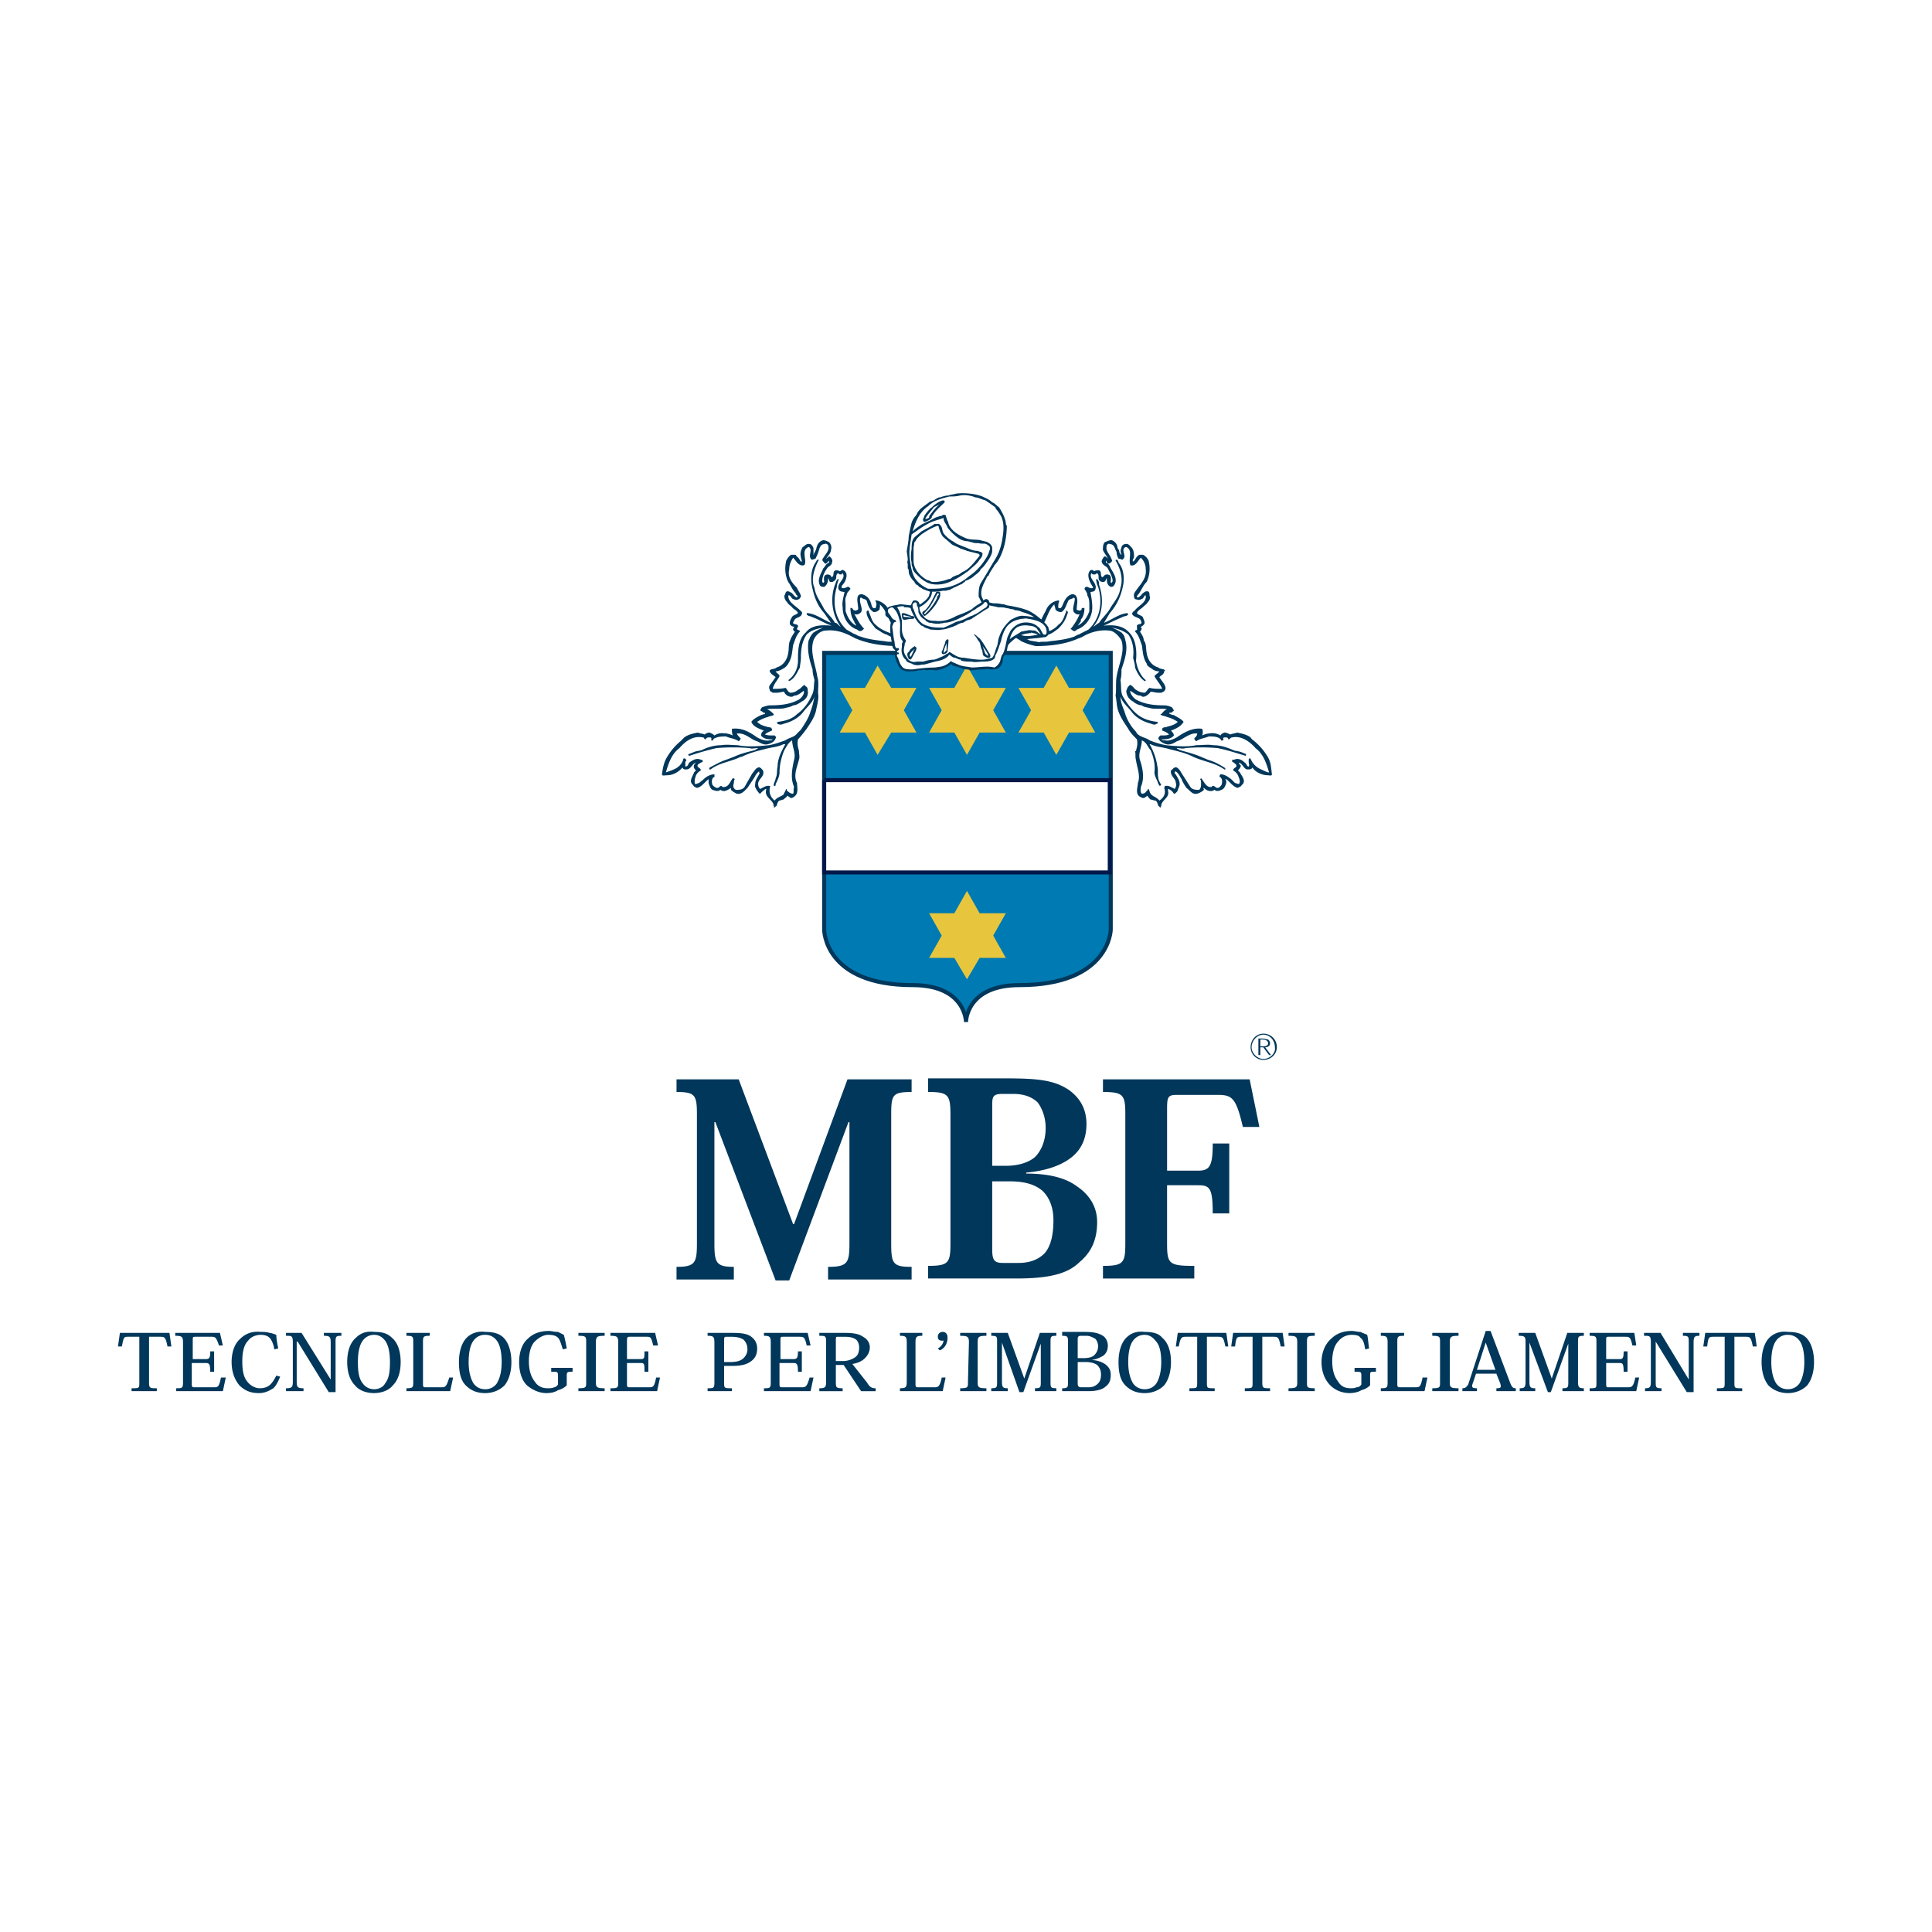 <svg xmlns="http://www.w3.org/2000/svg" width="2500" height="2500" viewBox="0 0 192.756 192.756"><path fill-rule="evenodd" clip-rule="evenodd" fill="#fff" d="M0 0h192.756v192.756H0V0z"/><path d="M82.228 65.14h28.59v27.621s-.096 5.524-9.109 5.524c-5.331 0-5.331 3.684-5.331 3.684s0-3.684-5.33-3.684c-8.82 0-8.82-5.524-8.82-5.524V65.14z" fill-rule="evenodd" clip-rule="evenodd" fill="#007ab3" stroke="#00375a" stroke-width=".405" stroke-miterlimit="2.613"/><path fill-rule="evenodd" clip-rule="evenodd" fill="#fff" d="M82.228 77.836h28.495v9.207H82.228v-9.207z"/><path fill="none" stroke="#001849" stroke-width=".405" stroke-miterlimit="2.613" d="M82.228 77.836h28.495v9.207H82.228v-9.207"/><path fill-rule="evenodd" clip-rule="evenodd" fill="#e7c63d" d="M100.352 95.572h-2.618l-1.259 2.133-1.26-2.133h-2.52l1.26-2.229-1.26-2.229h2.52l1.26-2.229 1.259 2.229h2.618l-1.26 2.229 1.26 2.229zM91.435 73.087h-2.519l-1.357 2.229-1.261-2.229h-2.519l1.26-2.229-1.26-2.229h2.519l1.261-2.229 1.357 2.229h2.519l-1.26 2.229 1.26 2.229zM100.352 73.087h-2.618l-1.259 2.229-1.26-2.229h-2.52l1.26-2.229-1.26-2.229h2.52l1.26-2.229 1.259 2.229h2.618l-1.26 2.229 1.26 2.229zM109.268 73.087h-2.616l-1.261 2.229-1.26-2.229h-2.52l1.26-2.229-1.26-2.229h2.52l1.26-2.229 1.261 2.229h2.616l-1.26 2.229 1.26 2.229z"/><path d="M66.625 75.414a5.927 5.927 0 0 1 1.26-1.454l.388-.388c.388-.291.872-.387 1.357-.484.194.097.485.097.678.194a.74.74 0 0 1 .485-.194c.194.097.291.097.484.291.291-.193.679-.291 1.066-.193l.098-.097v.097c.193 0 .484.097.678.193-.097-.193-.097-.484-.097-.678h.097c.969-.097 1.745.388 2.423.872.387.194.775.388 1.26.291.097 0 .194 0 .291-.097-.388 0-.873 0-1.164-.388 0-.193.097-.388.291-.484-.484-.194-1.066-.388-1.26-.873.194-.291.582-.484.969-.678.097 0 .194-.097.388-.097v-.097c0-.097-.193 0-.193-.097-.097-.097-.194-.097-.291-.194.097-.097.097-.194.194-.291.291-.097.582-.194.775-.194 1.066 0 2.035-.097 2.908-.581.29-.194.582-.582.484-.873-.291.194-.582.484-.969.484-.194.194-.485.097-.679 0-.097-.097-.291-.194-.291-.387-.291 0-.484.097-.775.097h-.387c-.097-.097-.291-.097-.291-.291-.097-.194-.097-.388.097-.582l.484-.679c-.194-.194-.484-.291-.582-.581v-.098c.194-.193.484-.097.678-.291.679-.194 1.066-.775 1.163-1.454.097-.484 0-.872.194-1.26.097-.291.291-.582.485-.872-.097 0-.194-.097-.194-.291 0 0 .097-.097.097-.194-.194 0-.291-.097-.388-.194-.097-.194 0-.484.194-.775.097-.193.388-.193.582-.388-.097-.291-.484-.388-.582-.582-.194-.194-.388-.291-.484-.485-.194-.193-.291-.387-.291-.678.097-.097.097-.291.194-.388.194-.097.291 0 .485.097s.291.388.581.484c0 0 0-.097.097-.097-.097 0 0-.097-.097-.097 0-.097-.193-.097-.097-.193-.388-.388-.484-.776-.775-1.164-.291-.581-.388-1.356-.194-2.132.097-.194.291-.485.485-.582h.388c.097 0 .097.097.193.194.194.097.291.388.388.484h.096c0-.193-.096-.291-.096-.484-.097-.291 0-.679.193-.969.194-.098.388-.388.679-.291.194 0 .291.193.387.388V55.348c.098 0 0-.194.098-.194.097-.194.193-.388.193-.484.097-.388.291-.679.679-.775.194 0 .388.097.582.194.194.194.291.485.194.775 0 .291-.291.582-.485.873.194-.097.291-.291.388-.194.194.194.291.388.194.582 0 .291-.388.387-.484.582-.291.387-.485.872-.485 1.26 0 .097 0 .097.097.194l.097-.097c0-.193-.097-.484.097-.678.194-.097.291-.097.484 0 .097 0 .097.194.194.194.291-.194 0-.582.388-.678.097 0 .291 0 .388.097.194-.097.291-.194.388-.097a.533.533 0 0 1 .291.484c0 .388-.194.775-.485 1.066v.194c.194.097.388 0 .582-.097.097 0 .193 0 .291.194-.098.194-.388.388-.388.678-.194.292-.097.678-.097.969v.582c.193.581.484 1.162 1.065 1.453 0-.097-.194-.291-.194-.387 0-.097-.097-.097-.097-.194-.193-.291-.29-.776-.29-1.163 0 0 .097-.097.097 0 .193 0 .097.194.291.194.097.097.194 0 .291 0l.097-.097c0-.484-.194-.969 0-1.357.097-.097.291-.193.485-.097.582.194.775.678.872 1.163.097.097.097.194.194.194s.291 0 .194-.097a.618.618 0 0 0 0-.582c-.097-.097 0-.097.097-.097.485.097 1.066.484 1.26 1.066.387.581.582 1.647 1.454 1.744.484.097.873 0 1.26-.097.194-.194.484 0 .679 0 .097.097.194.193.097.291-.097.582-.678.775-1.066 1.066-.485.194-.969.388-1.454.484-1.454 0-3.004-.193-4.361-.775-.097 0-.097-.097-.194-.097-.872-.484-1.744-.775-2.713-.678-.582 0-1.066.485-1.26.969-.387 1.163.194 2.423.388 3.683.194.582 0 1.26.097 1.841 0 .388-.097.873-.194 1.26-.097.775-.581 1.454-.969 2.035-.291.388-.582.775-.873 1.066-.097.484 0 .775.097 1.163 0 .291.097.581 0 .872-.194.775-.582 1.55-.194 2.326 0 .388.194 1.066-.29 1.357-.097.097-.291.193-.388.097l-.291-.193c0 .097-.291.29-.388.387-.097 0-.291.097-.388.097-.193.097-.193.291-.291.484v.097c-.097-.097-.097.097-.194.097h-.097c0-.097.097-.097 0-.194l-.097.097c0-.097.097-.097.097-.097-.097-.582-.873-.775-.775-1.454 0-.097.097-.097 0-.194-.194.097-.388.291-.582.484-.097 0-.194-.194-.291-.291-.097-.194-.291-.388-.194-.678 0-.388.194-.582.388-.969 0 0 .097-.097 0-.194v-.097c-.291.193-.388.484-.582.775l-.582.873c-.291.291-.582.678-1.066.581-.194-.097-.388-.194-.582-.388v-.193c-.291.193-.582.387-.873.291l-.194-.097c-.194.194-.484.097-.775 0-.193-.097-.291-.388-.388-.678v-.388c-.388.291-.678.775-1.163.873-.193-.097-.291-.097-.388-.291-.484-.388 0-.873.097-1.26l.194-.194c-.097-.097-.291-.291-.194-.485 0-.097.097-.194.194-.291-.388.097-.484.678-.969.678-.194 0-.291 0-.387-.193-.388.484-.97.775-1.551.775-.194 0-.485.097-.485-.097.096-.674.193-1.256.581-1.837z" fill-rule="evenodd" clip-rule="evenodd" fill="#00375a"/><path d="M67.788 74.638c.582-.678 1.356-1.26 2.326-1.066.193 0 .097.194.291.194.097-.194.194-.194.388-.194.097 0 .194 0 .194.194-.097.097 0 .097 0 .097.193.097.097-.097.291-.194.388-.194.775-.194 1.164-.194.387.194.872.194 1.26.484.097-.097.193-.193.193-.291-.193-.194-.291-.291-.387-.484.872-.097 1.357.582 2.035.775.387.194.678.388 1.066.291.388-.097.678-.291.775-.582.097-.097 0-.194-.097-.291h-.193c-.291 0-.485 0-.776-.097.194-.194.485-.291.679-.388.097-.097 0-.097 0-.194-.097-.194-.291-.097-.484-.194-.388-.097-.679-.194-.969-.485a3.578 3.578 0 0 1 1.066-.484c.194-.097.388-.097.582-.194v-.097c-.194-.193-.388-.387-.678-.484.582-.097 1.163 0 1.744-.097.291-.097.582-.097.873-.291.291 0 .582-.193.872-.388.388-.193.679-.582.582-1.066 0-.194 0-.388-.291-.485.097-.097 0-.097 0-.097-.292.097-.388.388-.679.485-.194.194-.484.291-.775.291-.291-.097-.291-.388-.485-.484-.388.097-.774.097-1.163.097h-.097c.097-.484.485-.873.678-1.26 0-.194-.291-.291-.388-.484.194 0 .484-.098.775-.291.193-.097.388-.291.484-.485.388-.582.388-1.26.485-1.841.194-.484.291-.969.678-1.356 0-.194-.291-.097-.291-.291l.097-.194c.097-.388-.775-.097-.387-.582.097-.388.678-.291.774-.678.097-.194-.096-.291-.193-.388-.484-.485-1.163-.776-1.163-1.454.194-.097.291.194.388.292.194.097.388.193.582.097.097 0 .194-.097.291-.291 0-.291-.291-.582-.388-.872-.484-.485-.969-1.066-.775-1.842 0-.484.194-.872.388-1.163.291.291.484.775.969.775 0 0 .097 0 .194-.097.194-.582-.388-1.454.387-1.744.097 0 .194.193.194.29 0 .388-.194.679.097.97.193 0 .291-.097.388-.097.097-.194.194-.388.291-.678.097-.291.194-.775.582-.775.194-.097.291 0 .388.097.194.582-.291.873-.582 1.454 0 .097.097.193.194.291 0 .097.097.097.194.097l.291-.291v.194c-.291.097-.388.387-.582.582-.194.484-.679 1.163-.291 1.744.097.097.291.097.388.097.291-.194.388-.485.388-.872.097.097.097.291.194.387.194 0 .291 0 .388-.097.388-.194.097-.582.388-.775.097 0 .194.194.291.097.097.097.097-.097.193-.097.388.582-.678.969-.387 1.647.097.097.194.194.387.194.097 0 .097.097.194 0-.097.485-.291 1.066-.194 1.551 0 1.066.582 1.938 1.454 2.229.193.194.388.194.582 0l.097-.097c-.485-.485-.678-.97-.969-1.454.291.097.484 0 .679-.194.194-.387-.194-.872-.097-1.356 0 0 0-.098.097-.098.194.194.485.098.582.388.097.388.29.873.678 1.066.194 0 .485-.096.582-.291 0-.194.097-.291 0-.484.969.775.872 2.423 2.229 2.714.387.097.775.097 1.066.097.193 0 .387-.194.678-.194-.582.872-1.938.485-2.811.291-.485-.193-1.066-.388-1.551-.872-.388-.291-.484-.872-.678-1.26v-.096c-.097-.097-.097-.097-.194 0-.097.096 0 .291 0 .388.194.581.581.969.872 1.356.388.194.679.484 1.066.581l.582.291c.484.097 1.066.097 1.647.194-.097 0-.193 0-.291.097-.291.097-.678.097-.969.194-.388-.097-.775 0-1.066-.097-.873-.097-1.745-.194-2.52-.484-.097 0-.194-.097-.291-.097-.097-.098-.194-.098-.388-.194l-.678-.388c-1.163-1.066-1.454-2.714-.97-4.264 0-.194.097-.485.194-.775h-.097c-.194.194-.194.388-.291.582-.485 1.357-.291 3.005.582 4.167-.194-.097-.291-.291-.485-.388h-.097c-.291-.581-.873-.969-1.163-1.55-.291-.582-.775-1.163-.872-1.938-.388-.873 0-1.938.387-2.714.097-.097 0-.097 0-.097-.194 0-.194.193-.291.291-.388.582-.484 1.357-.388 2.132.193 1.066.484 2.035 1.26 2.907l.679.969c-.775-.29-1.454-.872-2.326-.969-.097 0-.097 0-.097.097s.097.097.193.194c.194 0 .291.097.582.193.484.194.969.484 1.454.679.097 0 .194.097.291.097-.969-.097-2.035-.097-2.617.679-.775.678-.775 1.841-.775 2.811 0 .678-.291 1.454-.969 1.938l.097.097c.582-.291.775-.872 1.066-1.357 0-.291.097-.582.097-.969 0-.775.096-1.647.582-2.326.388-.387.969-.581 1.647-.678a4.572 4.572 0 0 0-.97.484c-.097.097-.193.193-.29.388-.097.097-.097.291-.194.388-.193.969.097 2.035.388 2.907 0 .388.097.679.194 1.066-.098.582 0 1.066-.291 1.551-.291.679-.775 1.357-1.454 1.841-.484.485-1.163.679-1.938.775-.098.098 0 .194 0 .194a.616.616 0 0 0 .581 0c.775-.194 1.551-.582 2.035-1.26.388-.484.872-.872 1.066-1.454-.098.484-.194.969-.388 1.454-.194.678-.582 1.26-.969 1.841l-.388.388c-.29.387-.775.387-1.163.678-.581.193-1.066.388-1.647.484-.969.097-2.132.194-3.101 0-.484 0-1.066-.097-1.647 0-.679 0-1.357.194-1.938.485-.291.097-.582.097-.775.193l-.485.194c-.097 0-.097.097-.097.097l.097.097a28.579 28.579 0 0 1 2.714-.776 18.682 18.682 0 0 1 3.295 0c.291.097.484 0 .872 0-.097.097-.194.097-.291.194-.775.193-1.551.388-2.132.678-.291.097-.485.193-.775.291-.582.193-1.066.484-1.648.775 0 .097-.097.097 0 .193h.097c.872-.678 2.035-.775 3.004-1.26h.097c.775-.388 1.551-.581 2.326-.775.679-.194 1.261-.194 1.842-.484h.193c-.388.679-.774 1.453-.774 2.229-.098.388 0 .775-.194 1.163 0 .194-.194.485-.194.679 0 0 0 .096.097.096s.097-.096.097-.193c.194-.388.388-.775.388-1.163 0-.775.193-1.551.484-2.229.194-.291.388-.776.775-.969 0 .678.388 1.26.194 1.938-.194.872-.388 1.841 0 2.713-.097.194 0 .484-.097.678-.194 0-.388-.097-.582-.291-.097 0 0-.194-.097-.194l-.291.582c-.291.194-.679.291-.873.582a1.26 1.26 0 0 1-.484-1.26c0-.097.097-.194 0-.194-.388-.096-.678.194-.969.291-.194-.194-.194-.387-.194-.582.097-.485.678-.678.485-1.26-.097-.097-.291-.388-.485-.291-.291.097-.388.388-.582.581l-.775 1.357c-.193.291-.581.291-.872.291-.291-.193-.291-.388-.194-.678 0-.097 0-.291.097-.388 0 0-.097-.097-.193-.097-.291.291-.388.97-1.066.873 0-.097-.097-.097-.097-.097-.194 0-.194.194-.388.194-.193 0-.388-.194-.484-.291-.097-.292-.097-.582.097-.776.097 0 .097 0 .097-.097v-.194c-.387 0-.775.194-1.066.484l-.484.388c-.097 0-.194.097-.388.097-.097-.291 0-.582.097-.873a1.17 1.17 0 0 1 .484-.484c0-.291-.484-.291-.291-.582.097-.097.291-.194.485-.291 0-.097 0-.097-.097-.193h-.097c-.388-.194-.775 0-1.163.291-.097.097-.097.388-.387.388v-.485c.097-.097.097-.097.097-.193-.097-.098-.194-.194-.291-.098-.097.485-.485.873-.97 1.066-.193.097-.484.194-.775.291.287-.968.577-1.84 1.353-2.422z" fill-rule="evenodd" clip-rule="evenodd" fill="#fff"/><path d="M126.422 75.414a5.927 5.927 0 0 0-1.26-1.454c-.096-.097-.291-.193-.387-.388-.389-.291-.873-.387-1.357-.484-.193.097-.484.097-.678.194-.195-.097-.389-.194-.582-.194-.193.097-.291.097-.389.291-.289-.193-.775-.291-1.162-.193v-.097.097c-.193 0-.484.097-.678.193a.834.834 0 0 0 0-.678h-.098c-.873-.097-1.744.388-2.422.872-.389.194-.777.388-1.164.291-.098 0-.291 0-.389-.097.389 0 .971 0 1.262-.388 0-.193-.195-.388-.291-.484.484-.194.969-.388 1.26-.873-.193-.291-.678-.484-.969-.678-.195 0-.291-.097-.389-.097l-.098-.097c.098-.097.291 0 .291-.097.098-.097.195-.097.195-.194-.098-.097-.098-.194-.195-.291a1.819 1.819 0 0 0-.775-.194c-.969 0-1.938-.097-2.811-.581-.291-.194-.58-.582-.58-.873.387.194.58.484 1.064.484.195.194.389.097.582 0 .098-.097.291-.194.389-.387.291 0 .484.097.775.097h.289c.195-.097.291-.097.389-.291s0-.388-.098-.582l-.484-.679c.193-.194.484-.291.484-.581l.098-.098c-.193-.193-.484-.097-.678-.291-.68-.194-1.066-.775-1.164-1.454-.096-.484 0-.872-.291-1.26 0-.291-.193-.582-.387-.872.096 0 .096-.097.193-.291 0 0-.098-.097-.098-.194.098 0 .195-.097.291-.194.195-.194 0-.484-.096-.775-.195-.193-.484-.193-.582-.388.098-.291.387-.388.582-.582.193-.194.387-.291.484-.485.193-.193.291-.387.193-.678 0-.097 0-.291-.098-.388-.193-.097-.387 0-.484.097-.193.097-.291.388-.58.484-.098 0-.098-.097-.098-.097v-.097h.098c-.098-.097.096-.097.096-.193.291-.388.389-.776.775-1.164.291-.581.389-1.356.193-2.132-.096-.194-.289-.485-.58-.582h-.291c-.098 0-.193.097-.291.194s-.193.388-.389.484c-.096-.193.098-.291.098-.484 0-.291 0-.679-.291-.969-.096-.098-.291-.388-.58-.291a.417.417 0 0 0-.389.388.613.613 0 0 0 0 .582v.097c-.098 0-.098-.194-.193-.194a.737.737 0 0 0-.195-.484c0-.388-.289-.679-.58-.775-.291 0-.389.097-.68.194-.193.194-.193.485-.193.775.098.291.389.582.484.873-.096-.097-.193-.291-.387-.194-.098.194-.291.388-.193.582.096.291.484.387.58.582.195.387.484.872.484 1.26 0 .097-.096.097-.096.194-.098 0-.098-.097-.098-.097 0-.193.098-.484-.096-.678-.195-.097-.389-.097-.486 0-.096 0-.096.194-.289.194-.195-.194 0-.582-.291-.678-.195 0-.389 0-.484.097-.098-.097-.195-.194-.389-.097a.745.745 0 0 0-.193.484c0 .388.193.775.387 1.066l.098.194c-.193.097-.387 0-.582-.097-.193 0-.193 0-.291.194.098.194.291.388.291.678.195.292.195.678.195.969v.582c-.195.581-.582 1.162-1.164 1.453.098-.097.193-.291.291-.387 0-.097.098-.097 0-.194.291-.291.387-.776.387-1.163-.096 0-.096-.097-.193 0-.193 0 0 .194-.193.194-.098.097-.193 0-.291 0s-.098-.097-.098-.097c0-.484.195-.969-.096-1.357-.098-.097-.291-.193-.484-.097-.486.194-.68.678-.873 1.163-.098.097-.098.194-.193.194-.098 0-.193 0-.193-.097 0-.194 0-.388.096-.582 0-.097-.096-.097-.096-.097a1.579 1.579 0 0 0-1.26 1.066c-.389.581-.582 1.647-1.551 1.744-.389.097-.775 0-1.26-.097-.195-.194-.389 0-.68 0 0 .097-.098.193-.098.291.195.582.777.775 1.164 1.066.387.194.969.388 1.453.484 1.455 0 3.004-.193 4.266-.775.096 0 .193-.097.291-.097.775-.484 1.744-.775 2.713-.678.484 0 .969.485 1.26.969.389 1.163-.291 2.423-.484 3.683-.098.582 0 1.26-.098 1.841.098.388.098.873.193 1.26.195.775.68 1.454 1.066 2.035.195.388.582.775.873 1.066.098.484 0 .775-.098 1.163h-.096c.096.291 0 .581.096.872.098.775.484 1.55.195 2.326 0 .388-.291 1.066.193 1.357.193.097.291.193.484.097l.291-.193c0 .097.193.29.291.387.193 0 .291.097.484.097.193.097.193.291.291.484v.097c.096-.097.096.097.193.097h.096c0-.097-.096-.097 0-.194v.097c.098-.097 0-.097 0-.097.098-.582.873-.775.68-1.454v-.194a.999.999 0 0 1 .582.484c.193 0 .291-.194.387-.291 0-.194.193-.388.193-.678 0-.388-.193-.582-.387-.969-.098 0-.098-.097-.098-.194s.098-.097.098-.097c.291.193.387.484.582.775.096.291.289.582.484.873.387.291.58.678 1.066.581.289-.097.484-.194.678-.388 0-.097-.098-.097 0-.193.193.193.484.387.871.291l.195-.097c.193.194.484.097.678 0 .291-.097.389-.388.484-.678 0-.194 0-.291-.096-.388h.096c.389.291.678.775 1.164.873.096-.097.289-.097.387-.291.484-.388 0-.873-.193-1.26l-.193-.194c.096-.097.289-.291.289-.485-.096-.097-.193-.194-.193-.291.389.097.484.678.873.678.193 0 .387 0 .484-.193.291.484.969.775 1.551.775.098 0 .387.097.387-.097-.089-.674-.089-1.256-.478-1.837z" fill-rule="evenodd" clip-rule="evenodd" fill="#00375a"/><path d="M125.26 74.638c-.582-.678-1.455-1.26-2.326-1.066-.193 0-.193.194-.389.194 0-.194-.193-.194-.289-.194-.098 0-.291 0-.195.194 0 .097 0 .097-.096.097-.195.097-.098-.097-.291-.194-.291-.194-.68-.194-1.066-.194-.484.194-.873.194-1.26.484-.098-.097-.193-.193-.193-.291.193-.194.291-.291.291-.484-.777-.097-1.357.582-2.035.775-.291.194-.68.388-1.066.291-.291-.097-.68-.291-.775-.582 0-.097.096-.194.193-.291h.096c.291 0 .582 0 .775-.097-.193-.194-.387-.291-.678-.388-.098-.097.098-.097 0-.194.098-.194.389-.097.484-.194.389-.097.775-.194 1.066-.485a3.578 3.578 0 0 0-1.066-.484c-.193-.097-.387-.097-.582-.194-.096 0-.096-.097 0-.097.195-.193.291-.387.582-.484-.484-.097-1.162 0-1.646-.097-.291-.097-.68-.097-.873-.291-.291 0-.678-.193-.873-.388a1.192 1.192 0 0 1-.678-1.066c.098-.194.098-.388.291-.485 0-.097.098-.097.098-.097.289.097.387.388.58.485.291.194.582.291.873.291.193-.097.291-.388.484-.484.389.097.775.097 1.162.097h.098c-.193-.484-.582-.873-.775-1.26.098-.194.389-.291.484-.484-.291 0-.58-.098-.775-.291-.193-.097-.484-.291-.484-.485-.387-.582-.387-1.26-.484-1.841-.193-.484-.291-.969-.678-1.356 0-.194.291-.097.193-.291v-.194c-.098-.388.678-.097.387-.582-.096-.388-.678-.291-.871-.678 0-.194.193-.291.291-.388.387-.485 1.162-.776 1.066-1.454-.098-.097-.195.194-.291.292-.195.097-.389.193-.582.097-.193 0-.291-.097-.291-.291-.098-.291.193-.582.389-.872.387-.485.871-1.066.775-1.842 0-.484-.195-.872-.486-1.163-.289.291-.484.775-.871.775-.098 0-.193 0-.193-.097-.195-.582.289-1.454-.389-1.744-.193 0-.291.193-.291.29 0 .388.291.679-.096.97-.098 0-.195-.097-.389-.097-.098-.194-.193-.388-.193-.678-.193-.291-.193-.775-.678-.775-.098-.097-.195 0-.291.097-.195.582.291.873.484 1.454.096.097 0 .193-.098.291-.096.097-.193.097-.291.097-.096-.097-.096-.194-.193-.291v.194c.291.097.389.387.484.582.291.484.775 1.163.291 1.744-.098.097-.193.097-.291.097-.387-.194-.387-.485-.387-.872-.098.097-.098.291-.291.387-.098 0-.291 0-.389-.097-.291-.194 0-.582-.291-.775-.096 0-.193.194-.289.097-.195.097-.195-.097-.291-.097-.291.582.678.969.387 1.647 0 .097-.193.194-.291.194-.096 0-.193.097-.193 0 .098.485.193 1.066.193 1.551 0 1.066-.678 1.938-1.551 2.229-.096.194-.387.194-.484 0-.096 0-.193-.097-.096-.097.387-.485.678-.97.871-1.454-.193.097-.387 0-.58-.194-.195-.387.096-.872.096-1.356l-.096-.098c-.195.194-.484.098-.582.388-.195.388-.291.873-.68 1.066-.193 0-.484-.096-.58-.291 0-.194-.098-.291-.098-.484-.871.775-.775 2.423-2.133 2.714-.387.097-.775.097-1.162.097-.193 0-.387-.194-.582-.194.582.872 1.842.485 2.715.291.58-.193 1.162-.388 1.551-.872.484-.291.58-.872.773-1.26v-.096c0-.097.098-.097.098 0 .195.096 0 .291 0 .388-.193.581-.484.969-.871 1.356-.291.194-.582.484-.971.581-.193.098-.387.194-.58.291-.582.097-1.066.097-1.648.194.098 0 .193 0 .291.097.291.097.678.097.969.194.291-.097.68 0 1.066-.097.873-.097 1.744-.194 2.52-.484 0 0 .098-.097.193-.097.098-.098.291-.098.389-.194l.775-.388c1.162-1.066 1.453-2.714.969-4.264a1.812 1.812 0 0 1-.193-.775h.096c.195.194.195.388.195.582.484 1.357.387 3.005-.582 4.167.193-.097.387-.291.582-.388.387-.581.871-.969 1.162-1.55.389-.582.873-1.163.969-1.938.291-.873 0-1.938-.484-2.714 0-.097.098-.097.098-.097.096 0 .193.193.193.291.484.582.582 1.357.484 2.132-.193 1.066-.582 2.035-1.355 2.907l-.582.969c.775-.29 1.453-.872 2.326-.969l.096.097c0 .097-.096.097-.193.194-.193 0-.387.097-.582.193-.484.194-1.064.484-1.453.679-.098 0-.193.097-.291.097.873-.097 1.939-.097 2.617.679.678.678.775 1.841.678 2.811.098.678.389 1.454.971 1.938 0 0 0 .097-.098.097-.484-.291-.775-.872-.969-1.357 0-.291-.098-.582-.195-.969.098-.775 0-1.647-.484-2.326-.484-.387-1.066-.581-1.646-.678.291.097.678.291.969.484.098.097.193.193.291.388 0 .097.098.291.098.388.289.969-.098 2.035-.389 2.907 0 .388 0 .679-.098 1.066.098.582 0 1.066.195 1.551.387.679.871 1.357 1.453 1.841.582.485 1.26.679 2.035.775.098.098 0 .194-.098.194-.096.097-.289.097-.484 0-.775-.194-1.551-.582-2.035-1.26-.387-.484-.871-.872-1.066-1.454 0 .484.195.969.389 1.454.193.678.484 1.26.969 1.841.098.097.193.194.291.388.387.387.873.387 1.26.678.484.193 1.066.388 1.648.484.969.097 2.035.194 3.004 0 .582 0 1.162-.097 1.646 0 .775 0 1.357.194 2.035.485.195.097.486.097.775.193l.486.194s.096.097 0 .097v.097c-.971-.291-1.842-.582-2.811-.776a17.62 17.62 0 0 0-3.199 0c-.291.097-.582 0-.871 0 0 .097.193.097.289.194.68.193 1.455.388 2.133.678.193.097.484.193.678.291.68.193 1.164.484 1.648.775.098.097.098.097.098.193h-.098c-.969-.678-2.035-.775-3.102-1.26-.775-.388-1.646-.581-2.424-.775-.58-.194-1.26-.194-1.84-.484h-.098c.389.679.678 1.453.775 2.229.098.388 0 .775.098 1.163 0 .194.193.485.289.679-.096 0-.096.096-.096.096-.098 0-.098-.096-.193-.193-.098-.388-.389-.775-.389-1.163.098-.775-.096-1.551-.387-2.229-.291-.291-.389-.776-.873-.969 0 .678-.387 1.26-.193 1.938.291.872.484 1.841.096 2.713 0 .194-.096.484.098.678a.53.53 0 0 0 .484-.291c.098 0 .098-.194.193-.194.098.194.098.388.291.582.195.194.582.291.775.582.484-.291.68-.775.484-1.26.098-.097 0-.194.098-.194.387-.096.678.194.969.291.098-.194.195-.387.098-.582 0-.485-.582-.678-.484-1.26.193-.097.291-.388.582-.291.193.097.387.388.484.581l.871 1.357c.193.291.582.291.873.291.193-.193.193-.388.193-.678 0-.097 0-.291-.098-.388l.098-.097c.291.291.484.97 1.066.873 0-.097.096-.097.193-.097s.193.194.389.194c.193 0 .289-.194.387-.291.098-.292.098-.582-.098-.776 0 0-.096 0-.096-.097 0 0 0-.097.096-.194.389 0 .68.194 1.066.484l.389.388c.096 0 .291.097.387.097.193-.291 0-.582-.096-.873a1.169 1.169 0 0 0-.486-.484c0-.291.486-.291.291-.582a1.319 1.319 0 0 0-.387-.291V75.8h.193c.389-.194.775 0 1.066.291.193.097.193.388.389.388.096-.097 0-.291 0-.485v-.193c0-.098.096-.194.193-.098.193.485.58.873 1.066 1.066.193.097.387.194.678.291h.098c-.29-.968-.581-1.84-1.356-2.422z" fill-rule="evenodd" clip-rule="evenodd" fill="#fff"/><path d="M98.025 49.537c.389.194.678.291.969.582.291.097.484.388.68.484.291.485.582.969.678 1.551 0 .097 0 .194.098.291 0 .679-.098 1.454-.291 2.133-.193.678-.484 1.356-.969 1.841 0 .097-.098.194-.098.194-.193.291-.389.581-.484.872h-.098c-.289.678-.871 1.454-.484 2.229l.098.193c.098-.097.291-.193.387-.097.098 0 .193.193.193.29.291.097.486.097.68.097.291 0 .582.097.775.097.098 0 .193.097.291.097.58.097 1.162.194 1.744.388.678.194 1.162.582 1.744 1.066.193.194.389.387.484.484.098.194.193.194.193.388.098.194.098.581-.193.775-.193.194-.582 0-.775-.097-.193-.194-.484-.194-.775-.291v.097c-.096-.097-.193 0-.387 0-.775.097-1.357.582-1.842 1.066-.193.291-.098.581-.291.872-.096.194-.291.388-.291.678 0 .291-.193.679-.484.873-.291.097-.582.097-.775.097-.098 0-.098-.097-.098 0-.193-.097-.387 0-.58 0-.484 0-.969.097-1.357.097-.097-.097-.291-.097-.388-.097-.485-.097-.872-.291-1.357-.388 0-.097-.097-.194-.193-.097-.388.291-.873.484-1.357.581-.291 0-.581-.097-.969 0-.291-.097-.582 0-.872 0-.291.098-.679.098-.97.098-.193 0-.388 0-.484-.098h-.097c-.388-.193-.485-.581-.679-.969 0 0 0-.194-.097-.291 0-.097-.097-.388.097-.484-.097-.097-.097-.194-.097-.291-.194-.097-.291-.291-.291-.581-.097-.485-.194-.97-.194-1.551 0-.194 0-.485.097-.678 0-.097-.097-.194-.097-.292-.194-.097-.388-.193-.484-.387v-.292c0-.096 0-.096.097-.193 0-.097.097-.194.194-.291.388-.194.775-.194 1.163-.291.388 0 .775.097 1.066.097.097-.097.097-.291.291-.484h.194c.194 0 .388.193.388.388h.097c.388-.291.678-.484.873-.873 0-.097.097-.291.097-.388-.292-.097-.582-.194-.775-.291-.098-.097-.194-.097-.291-.194-.097 0-.097-.097-.097-.097-.097-.097-.194-.097-.291-.193 0-.097-.097-.097-.097-.194-.291-.291-.582-.678-.582-1.066 0-.097 0-.194-.097-.291v-.484c-.097-.097 0-.194 0-.388 0-.291-.097-.679-.097-.873.097-.582.193-1.066.193-1.454.097-.484.194-.969.291-1.357a2.11 2.11 0 0 1 .484-.775c.194-.582.775-.872 1.26-1.26 0 0 .097-.097.194-.097s.194-.097.291-.097c.097-.097.291-.194.485-.291h.097c.291-.097.582-.193.872-.193.194-.098.485-.098.775-.194.871-.094 1.84.003 2.615.294z" fill-rule="evenodd" clip-rule="evenodd" fill="#00375a"/><path d="M98.316 49.924c.291.194.582.388.969.678 0 .097.098.097.098.194.193.194.291.388.484.679.291.581.291 1.26.193 1.938-.096.776-.291 1.551-.678 2.229-.484.775-.969 1.647-1.455 2.422-.289.388-.289.969-.289 1.454l.289.581c-.289.194-.678.388-.968.679-.484.291-1.066.485-1.551.679-.678.388-1.357.582-2.132.484-.194 0-.388 0-.679-.097-.097-.098-.291-.098-.388-.291-.291-.291-.484-.581-.484-.969.582-.291 1.26-.872 1.26-1.551.388 0 .775 0 1.066-.097h.291c.097 0 .291-.097.485-.097 0-.097 0 0 .097-.097 0 0 .097 0 .194-.097.291-.097.582-.291.872-.388.097-.097.194-.194.291-.194v-.097c.291-.097.485-.194.775-.388.193-.194.387-.291.582-.485.096-.097.193-.193.193-.291.389-.291.582-.678.871-1.066.098-.194.291-.484.291-.775v-.291c0-.291-.291-.484-.484-.582s-.484-.097-.678-.194c-.484-.097-.969 0-1.454-.194-.678-.291-1.454-.678-1.745-1.453 0-.194-.193-.388-.193-.582-.097-.097 0-.291-.194-.291-.194-.097-.291.194-.484.097-.097.097-.291.097-.484.193-.194.097-.484.291-.776.388l-.582.291c-.29.194-.581.388-.872.679.291-.97.678-1.938 1.55-2.52.582-.582 1.357-.775 2.132-.969.388 0 .678 0 1.066-.097.485-.098 1.066 0 1.551.193.293.004.582.198.97.295z" fill-rule="evenodd" clip-rule="evenodd" fill="#fff"/><path d="M94.246 50.021v.097c-.388.388-.872.775-1.163 1.26 0 .097-.194.097-.097.194-.097.291-.485.388-.678.484-.097 0-.194 0-.194-.097-.097-.194.097-.291.097-.484.194-.291.485-.679.775-.873.291-.291.679-.582 1.066-.678.097 0 .194 0 .194.097z" fill-rule="evenodd" clip-rule="evenodd" fill="#00375a"/><path d="M92.792 51.378c-.097.097-.097.194-.097.291-.097 0-.194.097-.291.097h-.097c.193-.388.582-.775.872-1.163l.582-.291c-.387.291-.678.678-.969 1.066zM94.149 51.766v.097c.097.291.291.484.388.775.291.388.775.873 1.26 1.163.194.097.485.194.679.194s.291.097.484.097c.195.097.388.097.679.097.289.097.582 0 .775.097l.289.193c.098.194.098.291 0 .485.098 0 0 0 0 0-.096.388-.289.679-.482.969a5.724 5.724 0 0 1-1.261 1.357c-.291.194-.484.388-.775.582-.582.388-1.26.678-1.939.775-.581.097-1.066.097-1.647.097a3.162 3.162 0 0 1-1.26-.969c-.388-.582-.485-1.357-.582-2.132-.097-.776.097-1.551.194-2.327.582-.387 1.066-.775 1.647-1.065.485-.291 1.066-.388 1.551-.582v.097z" fill-rule="evenodd" clip-rule="evenodd" fill="#fff"/><path d="M94.149 53.219c.291.388.679.679 1.066.873.194.194.582.291.775.387.582.194.969.485 1.551.485.193.097.484.097.484.291 0 .193-.098.388-.291.582-.291.484-.775.775-1.163 1.163-.194.097-.387.291-.582.388-.388.291-.872.485-1.26.678-.679.291-1.647.388-2.326 0-.387-.193-.678-.484-.969-.775-.194-.194-.387-.388-.387-.678-.097-.194-.097-.291-.097-.485-.097-.388-.097-.872 0-1.357 0-.388 0-.872.291-1.163.194-.194.485-.388.678-.581.485-.291.97-.485 1.357-.775.193.097.388-.097.484.097.292.192.195.58.389.87z" fill-rule="evenodd" clip-rule="evenodd" fill="#00375a"/><path d="M93.665 52.638c.097.291.193.582.387.873.291.291.582.484.873.775.291.193.678.291.969.484h.097c.194.097.291.097.485.194l1.164.291c.096.097.096.097.096.193-.484.582-.872 1.164-1.55 1.551-.292.097-.388.291-.679.388-.097 0-.291.097-.485.194-.097.097-.193.194-.388.194a4.011 4.011 0 0 1-1.55.291c-.194 0-.388-.193-.582-.193-.678-.388-1.356-1.066-1.356-1.938v-1.356c.097-.194 0-.485.194-.582.097-.291.388-.484.581-.679.582-.387 1.066-.678 1.648-.872.096.095.096.095.096.192z" fill-rule="evenodd" clip-rule="evenodd" fill="#fff"/><path d="M93.761 59.034c.194.485-.194.873-.388 1.26-.291.388-.581.775-.969 1.066 0 0-.097.097-.194.097-.097-.097-.193-.194-.193-.291 0-.193.193-.193.291-.291.485-.485.775-1.163 1.066-1.745 0-.097.194-.097.291-.097 0 .001 0 .098.096.001z" fill-rule="evenodd" clip-rule="evenodd" fill="#00375a"/><path d="M93.665 59.325c-.097.097-.194.194-.194.388-.291.581-.678 1.065-1.163 1.55-.097 0-.097 0-.097-.097.291-.291.582-.582.775-.969.194-.291.291-.582.484-.872 0 0 0-.194.194-.097v.097h.001z" fill-rule="evenodd" clip-rule="evenodd" fill="#fff"/><path d="M98.51 60.294c.098.097-.096.193-.096.291-.389.194-.68.484-1.066.679-.098.097-.193 0-.193.097-.195.097-.292.097-.485.193-.388.193-.776.388-1.26.485-.388.193-.775.387-1.26.582-.582 0-1.163 0-1.648-.194-.097 0-.193-.097-.291-.097-.581-.291-.872-.969-1.066-1.551-.097-.097-.097-.291-.097-.484.097-.097.097-.194.291-.194s.097.291.194.388c.097.194.097.388.097.582.097.292.29.582.678.776.097.194.291.194.388.29h.194c.291.097.581.097.872.097.097-.097.291 0 .388-.097.388 0 .679-.096.969-.193.291-.097.484-.194.678-.291l.582-.29c.194-.097.291-.194.485-.292.194-.193.387-.193.581-.387.291-.194.582-.291.777-.582.094-.099.288-.002.288.192z" fill-rule="evenodd" clip-rule="evenodd" fill="#fff"/><path d="M99.576 60.585c.291 0 .582 0 .873.097.193 0 .387.097.484.097.096 0 .193 0 .291.097.291 0 .58.097.775.193.387.097.871.292 1.162.485-.291 0-.582-.097-.969-.097-.484-.097-.969.193-1.357.388-.098.097-.193.194-.291.29a3.652 3.652 0 0 0-.871 1.454c-.098.194-.098.582-.195.872-.193.388-.193.775-.484 1.163-.387.097-.678.194-1.066.194-.58 0-1.162-.097-1.743-.194-.388 0-.679-.097-.97-.291-.194-.097-.291-.194-.484-.291-.097.097-.194.193-.291.193-.097.097-.291.194-.485.291-.291.097-.582.291-.872.291s-.679.097-.969.194h-.679c-.291.097-.678 0-.872-.291s-.388-.485-.388-.873c0-.193.097-.484.097-.678.097-.097.097-.194.097-.291a1.86 1.86 0 0 1-.387-1.163v-.775c-.098-.484-.194-.969-.485-1.357.194-.097.485-.097.679-.097v.097c.194 0 .484 0 .678.097.097.387.291.679.485 1.065.097.098.194.292.291.388l.29.291c.194 0 .291.194.388.194.193.097.388.097.485.193.387 0 .775.097 1.163 0 .388 0 .775-.193 1.163-.291.097-.097.291-.097.388-.194.194-.097.387-.194.582-.194.097-.096.194-.096.291-.193.194-.097.485-.097.679-.291.484-.29.871-.582 1.357-.872.096 0 .096-.097.193-.097.096-.097.096-.194.096-.291.289.1.58.1.871.197z" fill-rule="evenodd" clip-rule="evenodd" fill="#fff"/><path d="M89.4 60.973c.194.291.291.678.388 1.066.097.678-.194 1.454.291 1.938 0 .097-.097.194-.097.291v.291c-.098.388 0 .969.387 1.26.097.291.388.291.582.388.291.194.679.194 1.066.097h.193c.388-.097.679-.194 1.066-.291.484-.097.969-.194 1.356-.581 0 0 0-.097.097-.097.194.097.291.291.582.291.194.097.388.194.581.194v.097c.388.097.776.097 1.066.097.388.097.679 0 .968 0 .389 0 .971 0 1.262-.291.096-.097.096-.194.096-.291.291-.485.389-.97.582-1.454.098-.484.291-1.066.582-1.454.387-.484.871-.678 1.453-.776.193 0 .484-.097.678 0h.098c.484.098 1.066.194 1.453.582.195.194.291.388.291.679 0 .097 0 .29-.096.29-.195.098-.291-.097-.291-.097-.195-.291-.195-.484-.484-.678-.389-.388-1.066-.484-1.551-.388-.484.097-.873.388-1.164.776l-.291.582c-.193.582-.193 1.163-.484 1.744-.193.194-.193.485-.291.775-.096.194-.291.485-.58.582-.68-.194-1.455 0-2.23 0-.484-.097-.969-.097-1.357-.291-.194-.097-.484-.194-.678-.291v-.097c-.291.291-.582.484-.969.582l-.678.097c-.776 0-1.551.097-2.229.194-.388 0-.776 0-.969-.194-.291-.291-.388-.678-.485-.969-.097-.097-.194-.291 0-.388 0 0 .097.097.097 0v-.097c-.097-.097-.194 0-.194-.097 0-.194.194-.097.194-.291 0 0 0-.097-.097-.097H89.4c-.194-.291-.097-.582-.194-.775-.097-.484-.097-.872-.194-1.357.097-.194.097-.484.388-.484 0-.097 0-.097-.097-.194-.291 0-.388-.388-.582-.582-.097-.097-.194-.291-.097-.485.097-.097.291-.194.388-.194.194.097.291.291.388.388z" fill-rule="evenodd" clip-rule="evenodd" fill="#fff"/><path d="M90.951 61.458c.097 0 .291 0 .291.193-.097.097-.193.097-.291.097-.291 0-.582.098-.775.098-.193-.098-.193-.291-.193-.484-.098 0 0 0 0-.097 0 0 0-.097.097-.097.289-.001.58.193.871.29z" fill-rule="evenodd" clip-rule="evenodd" fill="#00375a"/><path d="M90.854 61.554l.097.097c-.194-.097-.484-.097-.775-.097 0 0-.097-.097 0-.193.193.097.484.097.678.193zM103.453 62.717c.098.194.291.388.387.581-.193-.097-.387-.29-.58-.387h-.098c-.193 0-.484-.097-.678 0-.195 0-.389.097-.582.097-.387.29-.873.484-1.164.775.098-.387.291-.872.68-1.163.291-.194.775-.291 1.26-.194.291 0 .582.097.775.291z" fill-rule="evenodd" clip-rule="evenodd" fill="#fff"/><path d="M97.734 63.687c.486.582.68 1.066 1.066 1.647v.194c-.098.194-.387.097-.484 0-.389-.097-.193-.484-.389-.775-.096-.194-.096-.484-.193-.678-.193-.194-.291-.485-.484-.678-.096 0-.096-.098 0-.098.193.097.291.29.484.388zM94.633 63.88c0 .388-.097.775-.097 1.163-.097.097-.194.193-.291.193-.097 0-.097.097-.194 0-.097 0-.097-.097-.097-.193.097-.194.194-.485.291-.775.097-.097 0-.388.291-.485.001 0 .097 0 .097.097z" fill-rule="evenodd" clip-rule="evenodd" fill="#00375a"/><path d="M94.44 64.752v.097s0 .097-.097.097c0 .097-.097.097-.194.194 0-.388.194-.679.291-.969v.581zM98.607 65.431c-.098 0-.193-.097-.291-.194-.096-.193-.193-.581-.291-.775.196.29.485.581.582.969z" fill-rule="evenodd" clip-rule="evenodd" fill="#fff"/><path d="M91.435 64.656c0 .291-.194.484-.291.678s-.194.388-.291.484c-.097-.097-.194 0-.194-.097-.097-.194-.193-.388-.097-.582.097-.097.194-.194.291-.388.097 0 .194-.194.291-.194l.097-.097c.097.099.194.099.194.196z" fill-rule="evenodd" clip-rule="evenodd" fill="#00375a"/><path d="M91.241 64.752c0 .097-.097.097-.097.194-.097.194-.194.485-.291.582-.097 0-.097-.194-.097-.194.098-.291.292-.388.485-.582z" fill-rule="evenodd" clip-rule="evenodd" fill="#fff"/><path d="M84.554 107.688l-5.33 14.439h-.097L73.7 107.688h-6.203v1.26c1.842 0 2.035.289 2.035 2.229v12.891c0 1.938-.193 2.326-2.035 2.326v1.26h5.718v-1.26c-1.745 0-1.938-.389-1.938-2.326v-12.115h.097l6.009 15.797h1.357l5.912-15.797h.097v12.115c0 1.938-.193 2.326-2.132 2.326v1.26h8.335v-1.26c-1.842 0-2.035-.291-2.035-2.326v-12.793c0-2.037.097-2.326 2.035-2.326v-1.26h-6.398v-.001zM92.598 108.947c2.035 0 2.229.289 2.229 2.326v12.793c0 1.938-.194 2.229-2.229 2.229v1.26h8.82c3.295 0 5.137-.484 6.299-1.646 1.164-.971 1.744-2.23 1.744-3.975 0-1.648-.871-2.811-2.035-3.586-1.162-.873-2.906-1.26-5.039-1.26v-.098c2.133-.193 3.586-.775 4.555-1.551 1.066-.871 1.455-2.035 1.455-3.295 0-1.551-.68-2.617-1.744-3.393-1.455-.969-3.006-1.162-6.301-1.162h-7.753v1.358h-.001zm6.396 1.26c0-.775.098-1.066.971-1.066h1.162c1.162 0 1.938.387 2.424.873.484.678.775 1.549.775 2.52 0 1.355-.486 2.326-1.066 2.906-.68.582-1.744.873-2.908.873h-1.357v-6.106h-.001zm0 7.656h1.744c1.455 0 2.521.291 3.297.969.678.678 1.066 1.648 1.066 2.908 0 1.551-.291 2.615-.873 3.295-.678.678-1.551.969-2.617.969h-1.551c-.871 0-1.066-.291-1.066-1.357v-6.784zM122.643 114.084h-1.648c0 2.229-.289 2.713-1.453 2.713h-3.102v-6.203c0-1.162.098-1.357.971-1.357h4.07c1.453 0 1.84.291 2.52 3.199h1.646l-.969-4.748h-14.635v1.26c2.035 0 2.23.289 2.23 2.229v12.891c0 1.938-.195 2.229-2.23 2.229v1.26h9.111v-1.26c-2.521 0-2.715-.193-2.715-2.229v-5.816h3.102c1.164 0 1.453.291 1.453 2.811h1.648v-6.979h.001zM125.551 105.264h.193v-.775h.291l.582.775h.193l-.582-.775c.193 0 .484-.098.484-.389 0-.193-.096-.289-.193-.387-.098 0-.291-.096-.582-.096h-.387v1.647h.001zm.193-1.551h.193c.291 0 .582.098.582.387 0 .195-.193.291-.484.291h-.291v-.678zm.291-.582c-.68 0-1.26.582-1.26 1.357 0 .678.58 1.26 1.26 1.26.775 0 1.355-.582 1.355-1.26a1.323 1.323 0 0 0-1.355-1.357zm0 .098c.678 0 1.162.582 1.162 1.26.098.582-.484 1.164-1.162 1.164-.582 0-1.164-.582-1.164-1.164 0-.678.582-1.26 1.164-1.26zM14.871 133.369h1.066c.484 0 .582 0 .775.971h.388l-.194-1.357h-4.943l-.194 1.357h.388c.194-.971.194-.971.678-.971h1.066v4.555c0 .582 0 .582-.775.582v.291h2.52v-.291c-.679 0-.776 0-.776-.582v-4.555h.001zM22.236 138.797l.291-1.357h-.484c-.194.971-.291.971-.776.971h-1.841c-.194 0-.291 0-.291-.291v-2.133h1.356c.388 0 .485.098.485.873h.388v-2.035h-.388c0 .678-.097.773-.485.773h-1.26v-1.84c0-.389 0-.389.291-.389h1.551c.388 0 .484 0 .775.873h.387l-.291-1.26h-4.458v.291c.678 0 .775.096.775.678v3.973c0 .582-.097.582-.679.582v.291h4.654zM27.567 137.246c-.194.389-.388.678-.582.873-.291.291-.678.387-1.066.387-.484 0-.969-.291-1.26-.678-.388-.484-.485-1.164-.485-2.035 0-.969.194-1.648.582-2.035.291-.389.775-.582 1.26-.582.387 0 .678.098.872.291.194.193.388.582.485 1.162l.388-.096c-.097-.484-.194-.971-.194-1.357-.291-.096-.484-.193-.679-.193-.29-.098-.581-.098-.872-.098-.873-.096-1.551.195-2.036.678-.581.486-.872 1.357-.872 2.326 0 .971.291 1.746.775 2.326.485.484 1.066.775 1.938.775.582 0 .969-.193 1.454-.484.291-.291.485-.678.679-1.162l-.387-.098zM30.087 132.982h-1.551v.291c.582 0 .679 0 .679.678v3.877c0 .582-.097.678-.679.678v.291h1.745v-.291c-.582 0-.679-.096-.679-.678v-3.975h.097l3.101 5.041h.679v-4.943c0-.582 0-.678.581-.678v-.291h-1.744v.291c.582 0 .678.096.678.678v3.684l-2.907-4.653zM37.259 138.99c.872 0 1.55-.291 1.938-.775.485-.484.776-1.26.776-2.326 0-1.064-.291-1.938-.873-2.422-.484-.484-1.066-.582-1.745-.582-.775-.096-1.357.098-1.841.582-.581.484-.873 1.357-.873 2.422 0 1.066.292 1.842.776 2.326.388.484 1.066.775 1.938.775h-.096zm.096-5.814c.388 0 .775.193 1.066.582.291.387.485 1.066.485 2.131 0 .971-.097 1.648-.485 2.133-.193.389-.678.582-1.066.582a1.38 1.38 0 0 1-1.163-.582c-.387-.484-.485-1.162-.485-2.133 0-1.064.194-1.744.485-2.131a1.38 1.38 0 0 1 1.163-.582zM45.206 137.439h-.388c-.291.971-.388.971-.872.971h-1.454c-.194 0-.291 0-.291-.291v-4.168c0-.582 0-.678.678-.678v-.291h-2.326v.291c.678 0 .678.096.678.678v3.877c0 .582 0 .678-.678.678v.291h4.361l.292-1.358zM48.404 138.99c.775 0 1.454-.291 1.938-.775.388-.484.679-1.26.679-2.326 0-1.064-.291-1.938-.775-2.422-.484-.484-1.163-.582-1.841-.582-.678-.096-1.357.098-1.842.582-.484.484-.775 1.357-.775 2.422 0 1.066.194 1.842.678 2.326.484.484 1.066.775 1.938.775zm0-5.814c.484 0 .872.193 1.163.582.291.387.485 1.066.485 2.131 0 .971-.194 1.648-.485 2.133a1.378 1.378 0 0 1-1.163.582c-.485 0-.873-.193-1.163-.582-.291-.484-.484-1.162-.484-2.133 0-1.064.193-1.744.484-2.131a1.378 1.378 0 0 1 1.163-.582zM55.673 138.119c-.097.193-.291.291-.388.291-.194.096-.387.096-.678.096-.485 0-.97-.193-1.26-.678-.388-.484-.582-1.164-.582-2.035 0-.775.194-1.551.582-1.939.387-.387.872-.678 1.356-.678.485 0 .775.098.969.291s.291.582.485 1.162l.388-.096a15.463 15.463 0 0 0-.291-1.357 78.897 78.897 0 0 1-.582-.291c-.388 0-.678-.096-.873-.096-.969 0-1.647.291-2.132.773-.582.486-.872 1.357-.872 2.326 0 1.066.291 1.842.775 2.326.582.484 1.26.775 1.939.775.484 0 .872-.096 1.163-.291.388-.096.678-.289.873-.484v-.969c0-.387.097-.387.581-.387v-.389h-2.132v.389c.678 0 .678 0 .678.484v.777h.001zM58.484 137.924c0 .486 0 .582-.776.582v.291h2.617v-.291c-.775 0-.872-.096-.872-.582v-3.973c0-.582.097-.678.872-.678v-.291h-2.617v.291c.776 0 .776.096.776.678v3.973zM65.558 138.797l.291-1.357h-.388c-.193.971-.291.971-.775.971h-1.842c-.194 0-.291 0-.291-.291v-2.133h1.357c.388 0 .388.098.388.873h.388v-2.035h-.388c0 .678 0 .773-.388.773h-1.357v-1.84c0-.389.097-.389.291-.389h1.647c.388 0 .485 0 .679.873h.484l-.291-1.26h-4.458v.291c.679 0 .776.096.776.678v3.973c0 .582-.097.582-.776.582v.291h4.653zM71.276 137.924c0 .582-.097.582-.678.582v.291h2.423v-.291c-.775 0-.775 0-.775-.582v-1.646h.775c1.066 0 1.551-.193 1.938-.484s.582-.68.582-1.26c0-.484-.194-.873-.582-1.164-.388-.289-.872-.387-1.938-.387h-2.423v.291c.581 0 .678.096.678.678v3.972zm1.648-4.555c.582 0 .969.098 1.26.291.194.193.388.484.388.969 0 .389-.194.68-.388.873-.291.291-.775.387-1.26.387h-.679v-2.035c0-.387 0-.484.194-.484h.485v-.001zM80.872 138.797l.29-1.357h-.387c-.291.971-.388.971-.872.971h-1.842c-.194 0-.291 0-.291-.291v-2.133h1.357c.387 0 .484.098.484.873h.387v-2.035h-.387c0 .678-.097.773-.484.773h-1.26v-1.84c0-.389 0-.389.291-.389h1.551c.484 0 .582 0 .775.873h.388l-.291-1.26H76.22v.291c.582 0 .679.096.679.678v3.973c0 .582-.097.582-.679.582v.291h4.652zM85.039 136.084c.582-.098.97-.291 1.26-.582.291-.291.484-.678.484-1.066 0-.484-.29-.873-.678-1.066-.388-.289-.97-.387-1.841-.387h-2.52v.291c.582 0 .678 0 .678.58v3.975c0 .582-.097.678-.678.678v.291h2.326v-.291c-.678 0-.678-.096-.678-.678v-1.648h.775l1.745 2.617h1.454v-.291c-.388 0-.582-.096-.872-.582l-1.455-1.841zm-1.648-2.23c0-.484 0-.484.194-.484h.679c.582 0 .872.098 1.163.291.194.193.291.484.291.775 0 .389-.097.775-.387.969a2.166 2.166 0 0 1-1.26.389h-.678v-1.94h-.002zM94.343 137.439h-.388c-.194.971-.388.971-.775.971h-1.55c-.194 0-.291 0-.291-.291v-4.168c0-.582.097-.678.679-.678v-.291h-2.229v.291c.582 0 .679.096.679.678v3.877c0 .582-.097.678-.679.678v.291h4.264l.29-1.358zM93.761 134.727c.484-.193.775-.678.775-1.26 0-.387-.194-.582-.485-.582s-.484.195-.484.484c0 .291.194.389.388.389h.097c.097 0 .097 0 .097-.098 0 .291-.194.68-.582.873l.194.194zM96.572 137.924c0 .486 0 .582-.775.582v.291h2.618v-.291c-.775 0-.873-.096-.873-.582v-3.973c0-.582.098-.678.873-.678v-.291h-2.618v.291c.775 0 .873.096.873.678l-.098 3.973zM103.744 132.982l-1.551 4.555-1.648-4.555h-1.646v.291c.58 0 .58.096.58.58v3.975c0 .582 0 .678-.58.678v.291h1.646v-.291c-.484 0-.58-.096-.58-.678v-3.877l1.744 4.943h.387l1.744-4.846v3.779c0 .582 0 .678-.58.678v.291h2.131v-.291c-.58 0-.58-.096-.58-.678v-3.877c0-.582 0-.678.58-.678v-.291h-1.647v.001zM105.973 133.273c.582 0 .582.096.582.678v3.877c0 .582 0 .678-.582.678v.291h2.617c.871 0 1.453-.193 1.744-.484.389-.291.484-.678.484-1.162 0-.486-.193-.775-.582-1.066a2.49 2.49 0 0 0-1.355-.389 3.14 3.14 0 0 0 1.26-.484c.291-.291.387-.582.387-.969 0-.389-.193-.775-.484-.969-.484-.291-.969-.389-1.842-.389h-2.229v.388zm1.55.289c0-.193.098-.289.291-.289h.582c.387 0 .678.193.871.289.193.195.291.486.291.777 0 .387-.193.678-.387.871-.195.193-.582.291-1.066.291h-.582v-1.939zm0 2.327h.775c.484 0 .873.098 1.162.291.291.291.389.582.389.971 0 .387-.098.678-.291.871-.291.291-.582.389-.969.389h-.678c-.291 0-.389-.098-.389-.389v-2.133h.001zM114.211 138.99c.775 0 1.453-.291 1.938-.775.389-.484.68-1.26.68-2.326 0-1.064-.291-1.938-.873-2.422-.387-.484-1.066-.582-1.744-.582-.775-.096-1.357.098-1.842.582s-.775 1.357-.775 2.422c0 1.066.193 1.842.68 2.326.483.484 1.063.775 1.936.775zm0-5.814c.387 0 .775.193 1.066.582.387.387.58 1.066.58 2.131 0 .971-.193 1.648-.484 2.133-.289.389-.678.582-1.162.582s-.873-.193-1.164-.582c-.289-.484-.484-1.162-.484-2.133 0-1.064.195-1.744.484-2.131.291-.389.68-.582 1.164-.582zM120.414 133.369h1.066c.484 0 .58 0 .775.971h.289l-.193-1.357h-4.846l-.193 1.357h.291c.193-.971.291-.971.775-.971h1.066v4.555c0 .582 0 .582-.777.582v.291h2.521v-.291c-.775 0-.775 0-.775-.582v-4.555h.001zM125.938 133.369h1.066c.484 0 .582 0 .775.971h.387l-.193-1.357h-4.943l-.193 1.357h.389c.096-.971.193-.971.678-.971h1.066v4.555c0 .582 0 .582-.775.582v.291h2.52v-.291c-.678 0-.775 0-.775-.582v-4.555h-.002zM129.426 137.924c0 .486-.096.582-.871.582v.291h2.617v-.291c-.775 0-.775-.096-.775-.582v-3.973c0-.582 0-.678.775-.678v-.291h-2.617v.291c.775 0 .871.096.871.678v3.973zM135.822 138.119a.53.53 0 0 1-.482.291c-.195.096-.389.096-.582.096-.582 0-.971-.193-1.26-.678-.389-.484-.582-1.164-.582-2.035 0-.775.193-1.551.582-1.939a1.693 1.693 0 0 1 1.355-.678c.486 0 .775.098.873.291.291.193.387.582.484 1.162l.387-.096c-.096-.582-.096-.971-.193-1.357-.193-.096-.484-.193-.678-.291-.291 0-.582-.096-.873-.096-.871 0-1.551.291-2.035.773-.582.486-.969 1.357-.969 2.326 0 1.066.387 1.842.873 2.326.484.484 1.162.775 1.938.775.389 0 .873-.096 1.162-.291.389-.096.68-.289.873-.484v-.969c0-.387 0-.387.582-.387v-.389h-2.133v.389c.678 0 .678 0 .678.484v.777zM142.414 137.439h-.484c-.195.971-.291.971-.775.971H139.7c-.193 0-.291 0-.291-.291v-4.168c0-.582 0-.678.68-.678v-.291h-2.326v.291c.582 0 .678.096.678.678v3.877c0 .582 0 .678-.678.678v.291h4.361l.29-1.358zM143.674 137.924c0 .486 0 .582-.775.582v.291h2.617v-.291c-.775 0-.873-.096-.873-.582v-3.973c0-.582.098-.678.873-.678v-.291h-2.617v.291c.775 0 .775.096.775.678v3.973zM149.295 137.053l.387.969c.098.389.098.484-.387.484v.291h1.938v-.291c-.289 0-.387-.096-.58-.582l-1.939-5.135h-.484l-1.744 5.33c-.193.291-.291.387-.582.387v.291h1.453v-.291c-.484 0-.58-.096-.387-.582l.291-.871h2.034zm-.098-.389h-1.842l.873-2.713.969 2.713zM156.369 132.982l-1.551 4.555-1.646-4.555h-1.648v.291c.582 0 .68.096.68.58v3.975c0 .582-.098.678-.582.678v.291h1.551v-.291c-.484 0-.582-.096-.582-.678v-3.877l1.842 4.943h.291l1.744-4.846v3.779c0 .582 0 .678-.582.678v.291h2.133v-.291c-.484 0-.582-.096-.582-.678v-3.877c0-.582 0-.678.582-.678v-.291h-1.65v.001zM163.25 138.797l.291-1.357h-.387c-.195.971-.389.971-.775.971h-1.939c-.096 0-.193 0-.193-.291v-2.133h1.357c.291 0 .387.098.387.873h.389v-2.035h-.389c0 .678-.096.773-.387.773h-1.357v-1.84c0-.389 0-.389.291-.389h1.551c.484 0 .582 0 .775.873h.387l-.193-1.26H158.6v.291c.678 0 .678.096.678.678v3.973c0 .582 0 .582-.678.582v.291h4.65zM165.674 132.982h-1.648v.291c.582 0 .68 0 .68.678v3.877c0 .582-.098.678-.582.678v.291h1.648v-.291c-.582 0-.582-.096-.582-.678v-3.975l3.102 5.041h.678v-4.943c0-.582.098-.678.582-.678v-.291h-1.648v.291c.582 0 .582.096.582.678v3.684l-2.812-4.653zM173.039 133.369h1.066c.484 0 .582 0 .775.971h.389l-.195-1.357h-4.941l-.195 1.357h.389c.096-.971.193-.971.678-.971h1.066v4.555c0 .582 0 .582-.775.582v.291h2.52v-.291c-.775 0-.775 0-.775-.582v-4.555h-.002zM178.369 138.99c.775 0 1.455-.291 1.939-.775.387-.484.678-1.26.678-2.326 0-1.064-.291-1.938-.775-2.422s-1.162-.582-1.842-.582c-.678-.096-1.355.098-1.842.582-.484.484-.773 1.357-.773 2.422 0 1.066.289 1.842.678 2.326.484.484 1.162.775 1.937.775zm0-5.814c.484 0 .873.193 1.164.582.291.387.484 1.066.484 2.131 0 .971-.193 1.648-.484 2.133-.291.389-.68.582-1.164.582s-.871-.193-1.162-.582c-.291-.484-.484-1.162-.484-2.133 0-1.064.193-1.744.484-2.131a1.378 1.378 0 0 1 1.162-.582z" fill-rule="evenodd" clip-rule="evenodd" fill="#00375a"/></svg>